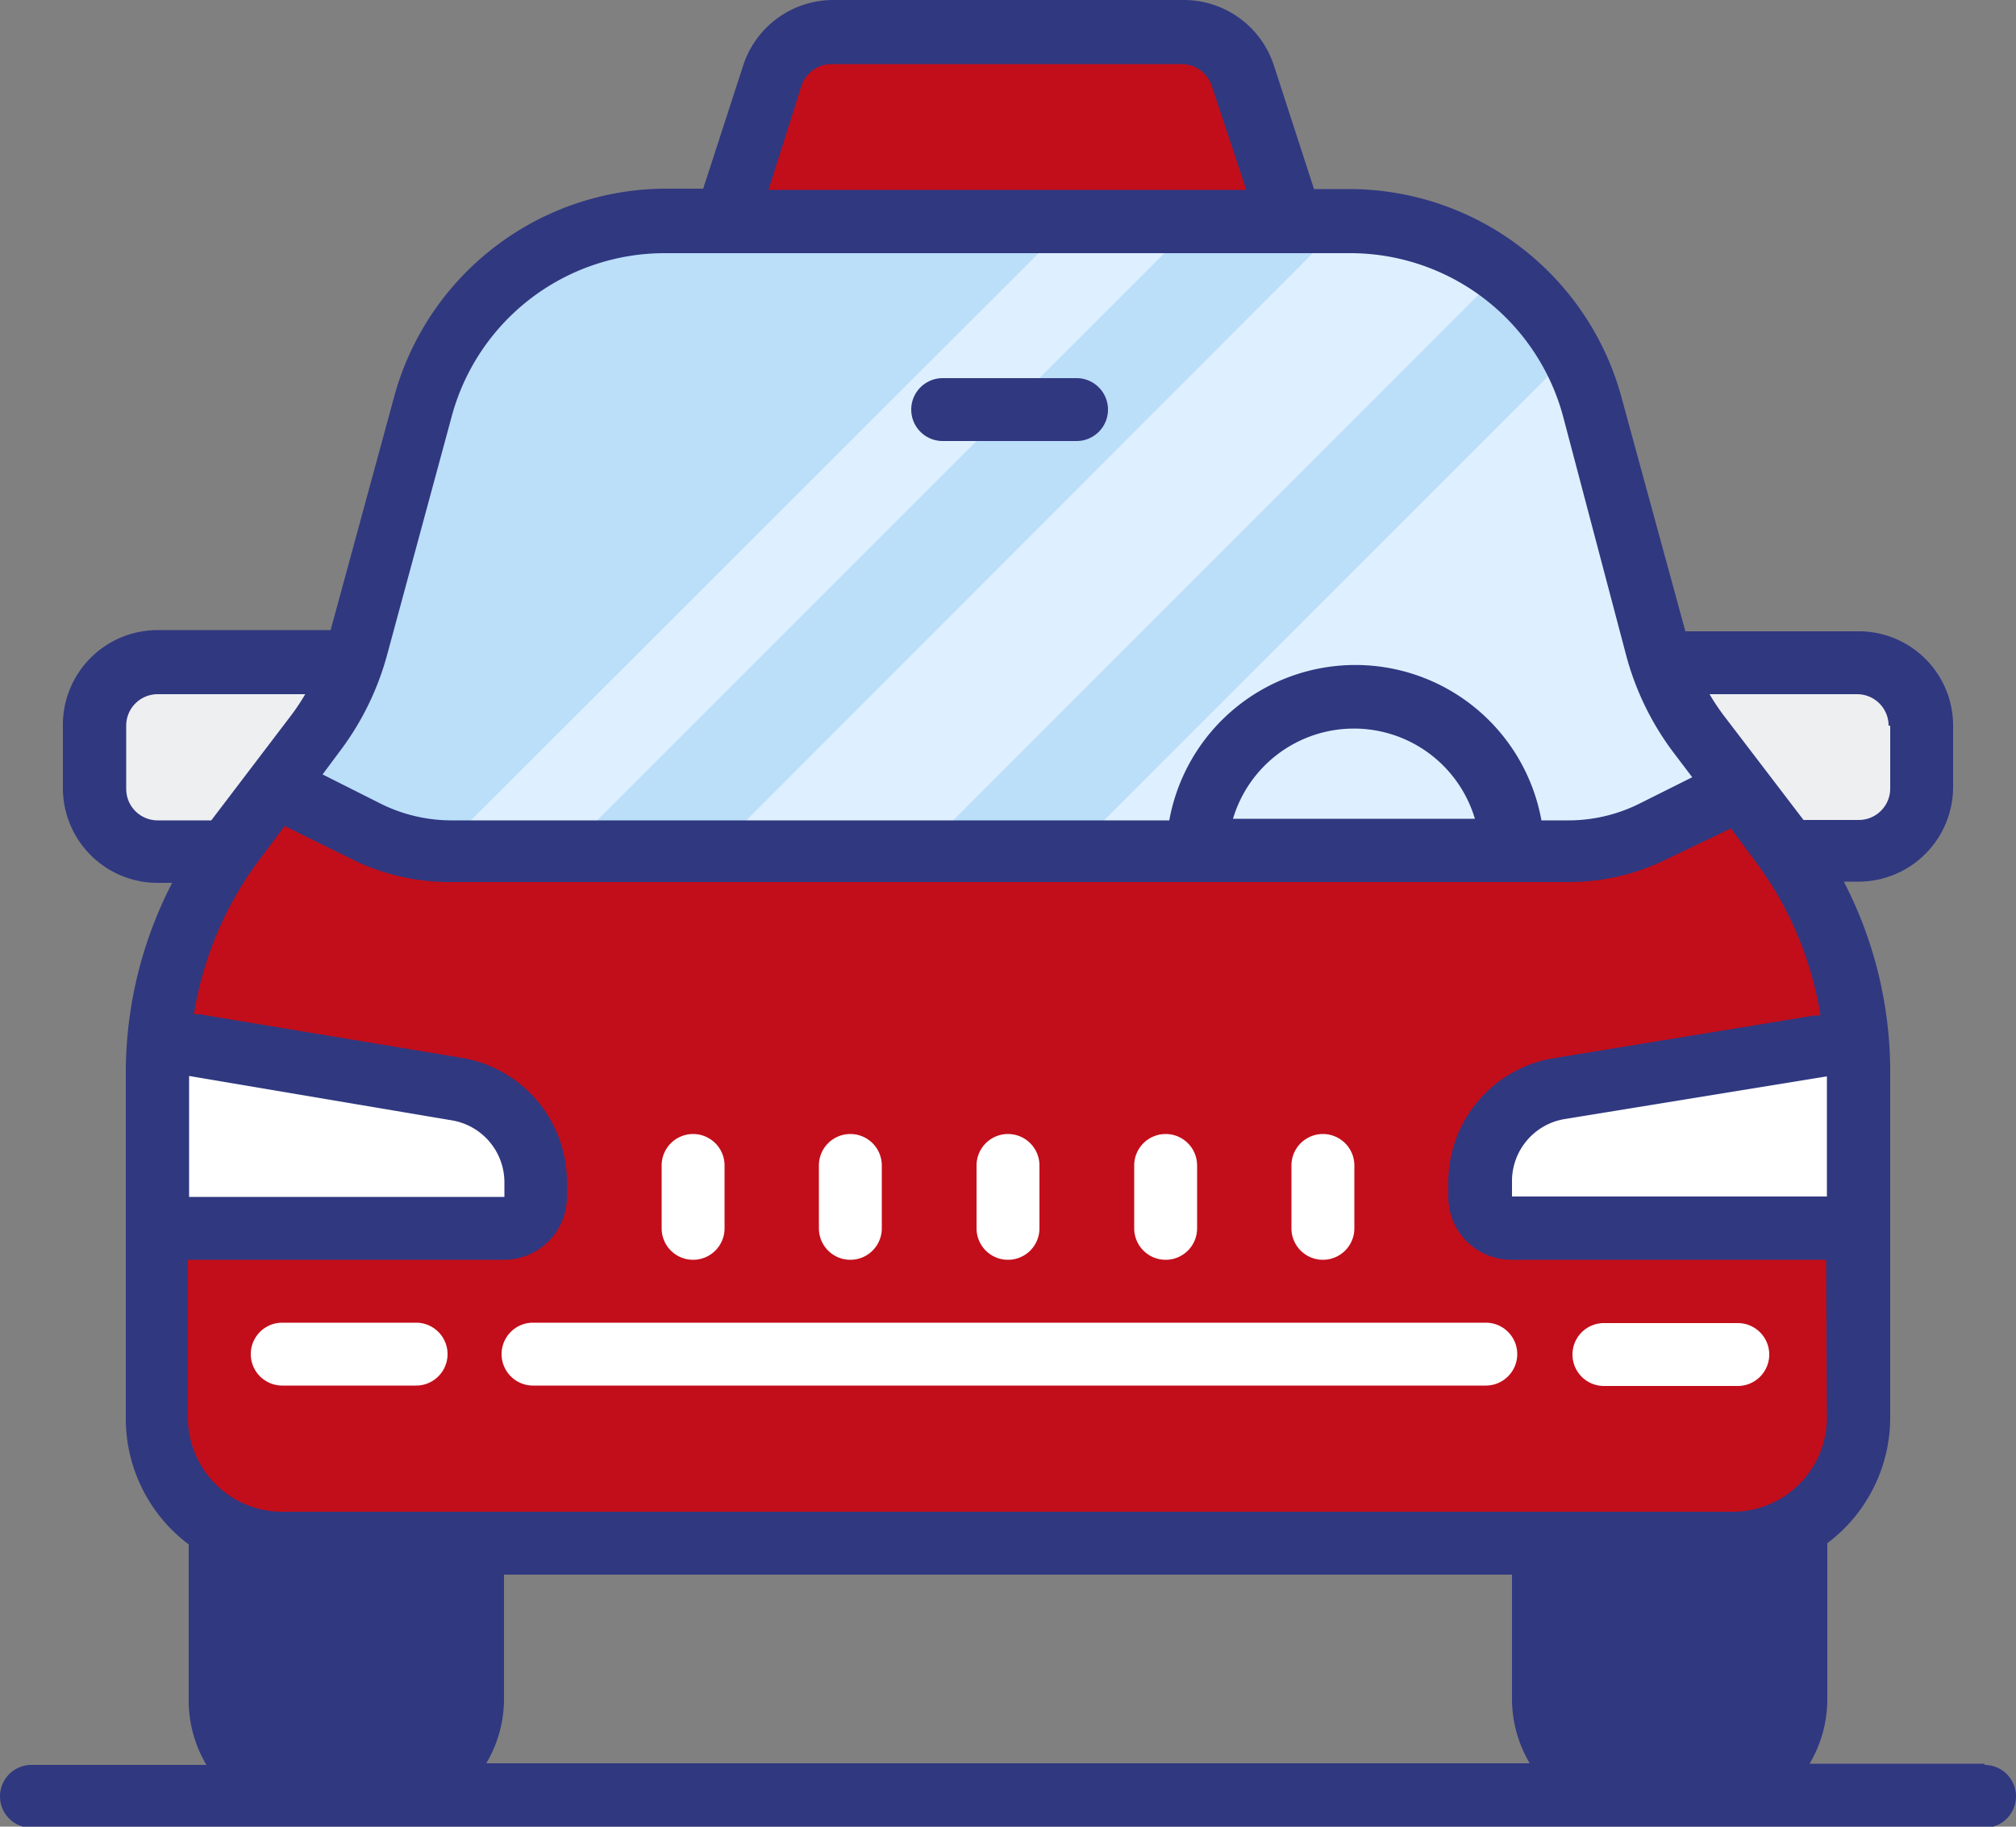<svg id="Capa_1" data-name="Capa 1" xmlns="http://www.w3.org/2000/svg" viewBox="0 0 50 45.31" width="50" height="45.31"><rect x="0" y="0" width="50" height="45.31" fill="#808080" stroke="none"/><defs><style>.cls-1{fill:none}.cls-2{fill:#c20e1a}.cls-3{clip-path:url(#clip-path)}.cls-4{fill:#eeeff1}.cls-5{fill:#303880}.cls-6{fill:#bbdef9}.cls-7{fill:#def0ff}.cls-8{fill:#fff}</style><clipPath id="clip-path"><path class="cls-1" d="M0 0h50v45.31H0z"/></clipPath></defs><title>icon-commercial-auto</title><path class="cls-2" d="M31.25 5.47h-12.5l.78-4.69h10.94l.78 4.69z"/><g class="cls-3"><path class="cls-4" d="M3.91 16.41h2.34A1.56 1.56 0 0 1 7.81 18v1.56a1.56 1.56 0 0 1-1.56 1.56H3.91a1.56 1.56 0 0 1-1.56-1.56V18a1.56 1.56 0 0 1 1.56-1.56M43.75 16.41h2.34A1.56 1.56 0 0 1 47.66 18v1.56a1.56 1.56 0 0 1-1.56 1.56h-2.35a1.56 1.56 0 0 1-1.56-1.56V18a1.56 1.56 0 0 1 1.56-1.56"/><path class="cls-2" d="M43 19.53l-3.12 1.56H9.77l-3.52-1.56L3.91 25v9.38a3.91 3.91 0 0 0 3.91 3.91h34.37a3.91 3.91 0 0 0 3.91-3.91V25z"/><path class="cls-2" d="M39.84 21.09H9.77l-3.52-1.56L3.91 25v8.59h42.18V25l-3.12-5.47-3.13 1.56z"/><path class="cls-5" d="M5.47 38.28h6.25v6.25H5.47zM38.28 38.28h6.25v6.25h-6.25z"/><path class="cls-6" d="M10.43 10.16A5.8 5.8 0 0 1 16 5.86h18a5.79 5.79 0 0 1 5.58 4.3l1.66 6.25A7.37 7.37 0 0 0 42.47 19l.49.66-1.44.7a4.14 4.14 0 0 1-1.82.42H10.38a4.1 4.1 0 0 1-1.84-.42L7 19.53l.47-.62a7.36 7.36 0 0 0 1.26-2.5z"/><path class="cls-7" d="M42.48 18.94a7.42 7.42 0 0 1-1.23-2.53l-1.66-6.25A5.73 5.73 0 0 0 39 8.73l-12 12h12.7a4.18 4.18 0 0 0 1.63-.34l1.27-1.27zM33 5.84L18.13 20.73h5.13l13.9-13.91a5.76 5.76 0 0 0-3.19-1zM11.3 20.73h3.13L29.32 5.84H26.2L11.3 20.73z"/><path class="cls-8" d="M13.28 30.47H3.91v-4.69l9.37 1.56v3.13zM36.72 30.47h9.37v-4.69l-9.37 1.56v3.13zM17.19 31.25a.78.78 0 0 0 .78-.78v-1.56a.78.78 0 0 0-1.56 0v1.56a.78.78 0 0 0 .78.78M21.09 31.25a.78.78 0 0 0 .78-.78v-1.56a.78.78 0 0 0-1.56 0v1.56a.78.78 0 0 0 .78.78M25 31.25a.78.78 0 0 0 .78-.78v-1.56a.78.78 0 1 0-1.56 0v1.56a.78.78 0 0 0 .78.78M28.91 31.25a.78.78 0 0 0 .78-.78v-1.56a.78.78 0 1 0-1.56 0v1.56a.78.78 0 0 0 .78.78M32.81 31.25a.78.78 0 0 0 .78-.78v-1.56a.78.78 0 1 0-1.56 0v1.56a.78.78 0 0 0 .78.78M36.85 32.81H13.22a.78.78 0 1 0 0 1.56h23.63a.78.78 0 0 0 0-1.56M39.78 34.38h3.32a.78.78 0 1 0 0-1.56h-3.32a.78.78 0 1 0 0 1.56M10.29 32.81H7a.78.78 0 0 0 0 1.56h3.32a.78.78 0 0 0 0-1.56"/><path class="cls-5" d="M23.38 10.94h3.32a.78.78 0 1 0 0-1.56h-3.32a.78.78 0 1 0 0 1.56"/><path class="cls-5" d="M49.22 43.75h-4.34a3.13 3.13 0 0 0 .44-1.56v-3.91a3.9 3.9 0 0 0 1.56-3.12v-8.6a10.25 10.25 0 0 0-1.15-4.69h.37a2.35 2.35 0 0 0 2.34-2.34V18a2.34 2.34 0 0 0-2.34-2.34h-4.3l-1.57-5.75a7 7 0 0 0-6.76-5.22h-.88l-1-3.08A2.35 2.35 0 0 0 29.34 0h-8.68a2.35 2.35 0 0 0-2.22 1.6l-1 3.08h-.88a7 7 0 0 0-6.8 5.22L8.2 15.63H3.91A2.35 2.35 0 0 0 1.56 18v1.56A2.35 2.35 0 0 0 3.9 21.9h.37a10.25 10.25 0 0 0-1.15 4.69v8.59a3.9 3.9 0 0 0 1.56 3.13v3.91a3.13 3.13 0 0 0 .44 1.56H.78a.78.78 0 0 0 0 1.56h48.44a.78.78 0 0 0 0-1.56m-3.91-8.59A2.34 2.34 0 0 1 43 37.5H7a2.34 2.34 0 0 1-2.34-2.34v-3.91h7.84a1.56 1.56 0 0 0 1.56-1.56v-.36a3.12 3.12 0 0 0-2.61-3.09l-6.5-1.08h-.14a8.68 8.68 0 0 1 1.56-3.75l.69-.92 1.66.82a5.44 5.44 0 0 0 2.42.57h27.75a5.47 5.47 0 0 0 2.41-.55l1.63-.78.66.89a8.65 8.65 0 0 1 1.56 3.75H45l-6.47 1.06a3.12 3.12 0 0 0-2.61 3.08v.36a1.56 1.56 0 0 0 1.56 1.56h7.81zM12.5 39.06h25v3.12a3.14 3.14 0 0 0 .44 1.56H12.06a3.13 3.13 0 0 0 .44-1.56zm-1.3-11.27a1.56 1.56 0 0 1 1.31 1.56v.34H4.69v-3zm19.38-7.48a3.13 3.13 0 0 1 6 0zm14.73 9.37H37.5v-.36a1.56 1.56 0 0 1 1.3-1.56l6.51-1.06zM46.88 18v1.56a.78.78 0 0 1-.78.78h-1.37l-2-2.62a5.38 5.38 0 0 1-.33-.5h3.66a.78.78 0 0 1 .78.78zm-27-15.88a.79.79 0 0 1 .74-.53h8.69a.79.79 0 0 1 .74.53l.86 2.59H19.06zm-8.68 8.22a5.47 5.47 0 0 1 5.29-4.06h17a5.47 5.47 0 0 1 5.28 4.06l1.56 5.91a7 7 0 0 0 1.17 2.41l.47.62-1.34.67a3.94 3.94 0 0 1-1.72.4h-.68a4.69 4.69 0 0 0-9.23 0H11.19a3.94 3.94 0 0 1-1.74-.41L8 19.21l.44-.59a7 7 0 0 0 1.17-2.41zm-8.07 9.19V18a.78.78 0 0 1 .78-.78h3.66a5.38 5.38 0 0 1-.33.5l-2 2.63H3.91a.78.78 0 0 1-.78-.78zm4.68 24.22a1.56 1.56 0 0 1-1.56-1.56v-3.13h4.69v3.12a1.56 1.56 0 0 1-1.56 1.56zm32.81 0a1.56 1.56 0 0 1-1.56-1.56v-3.13h4.69v3.12a1.56 1.56 0 0 1-1.56 1.56z"/></g></svg>